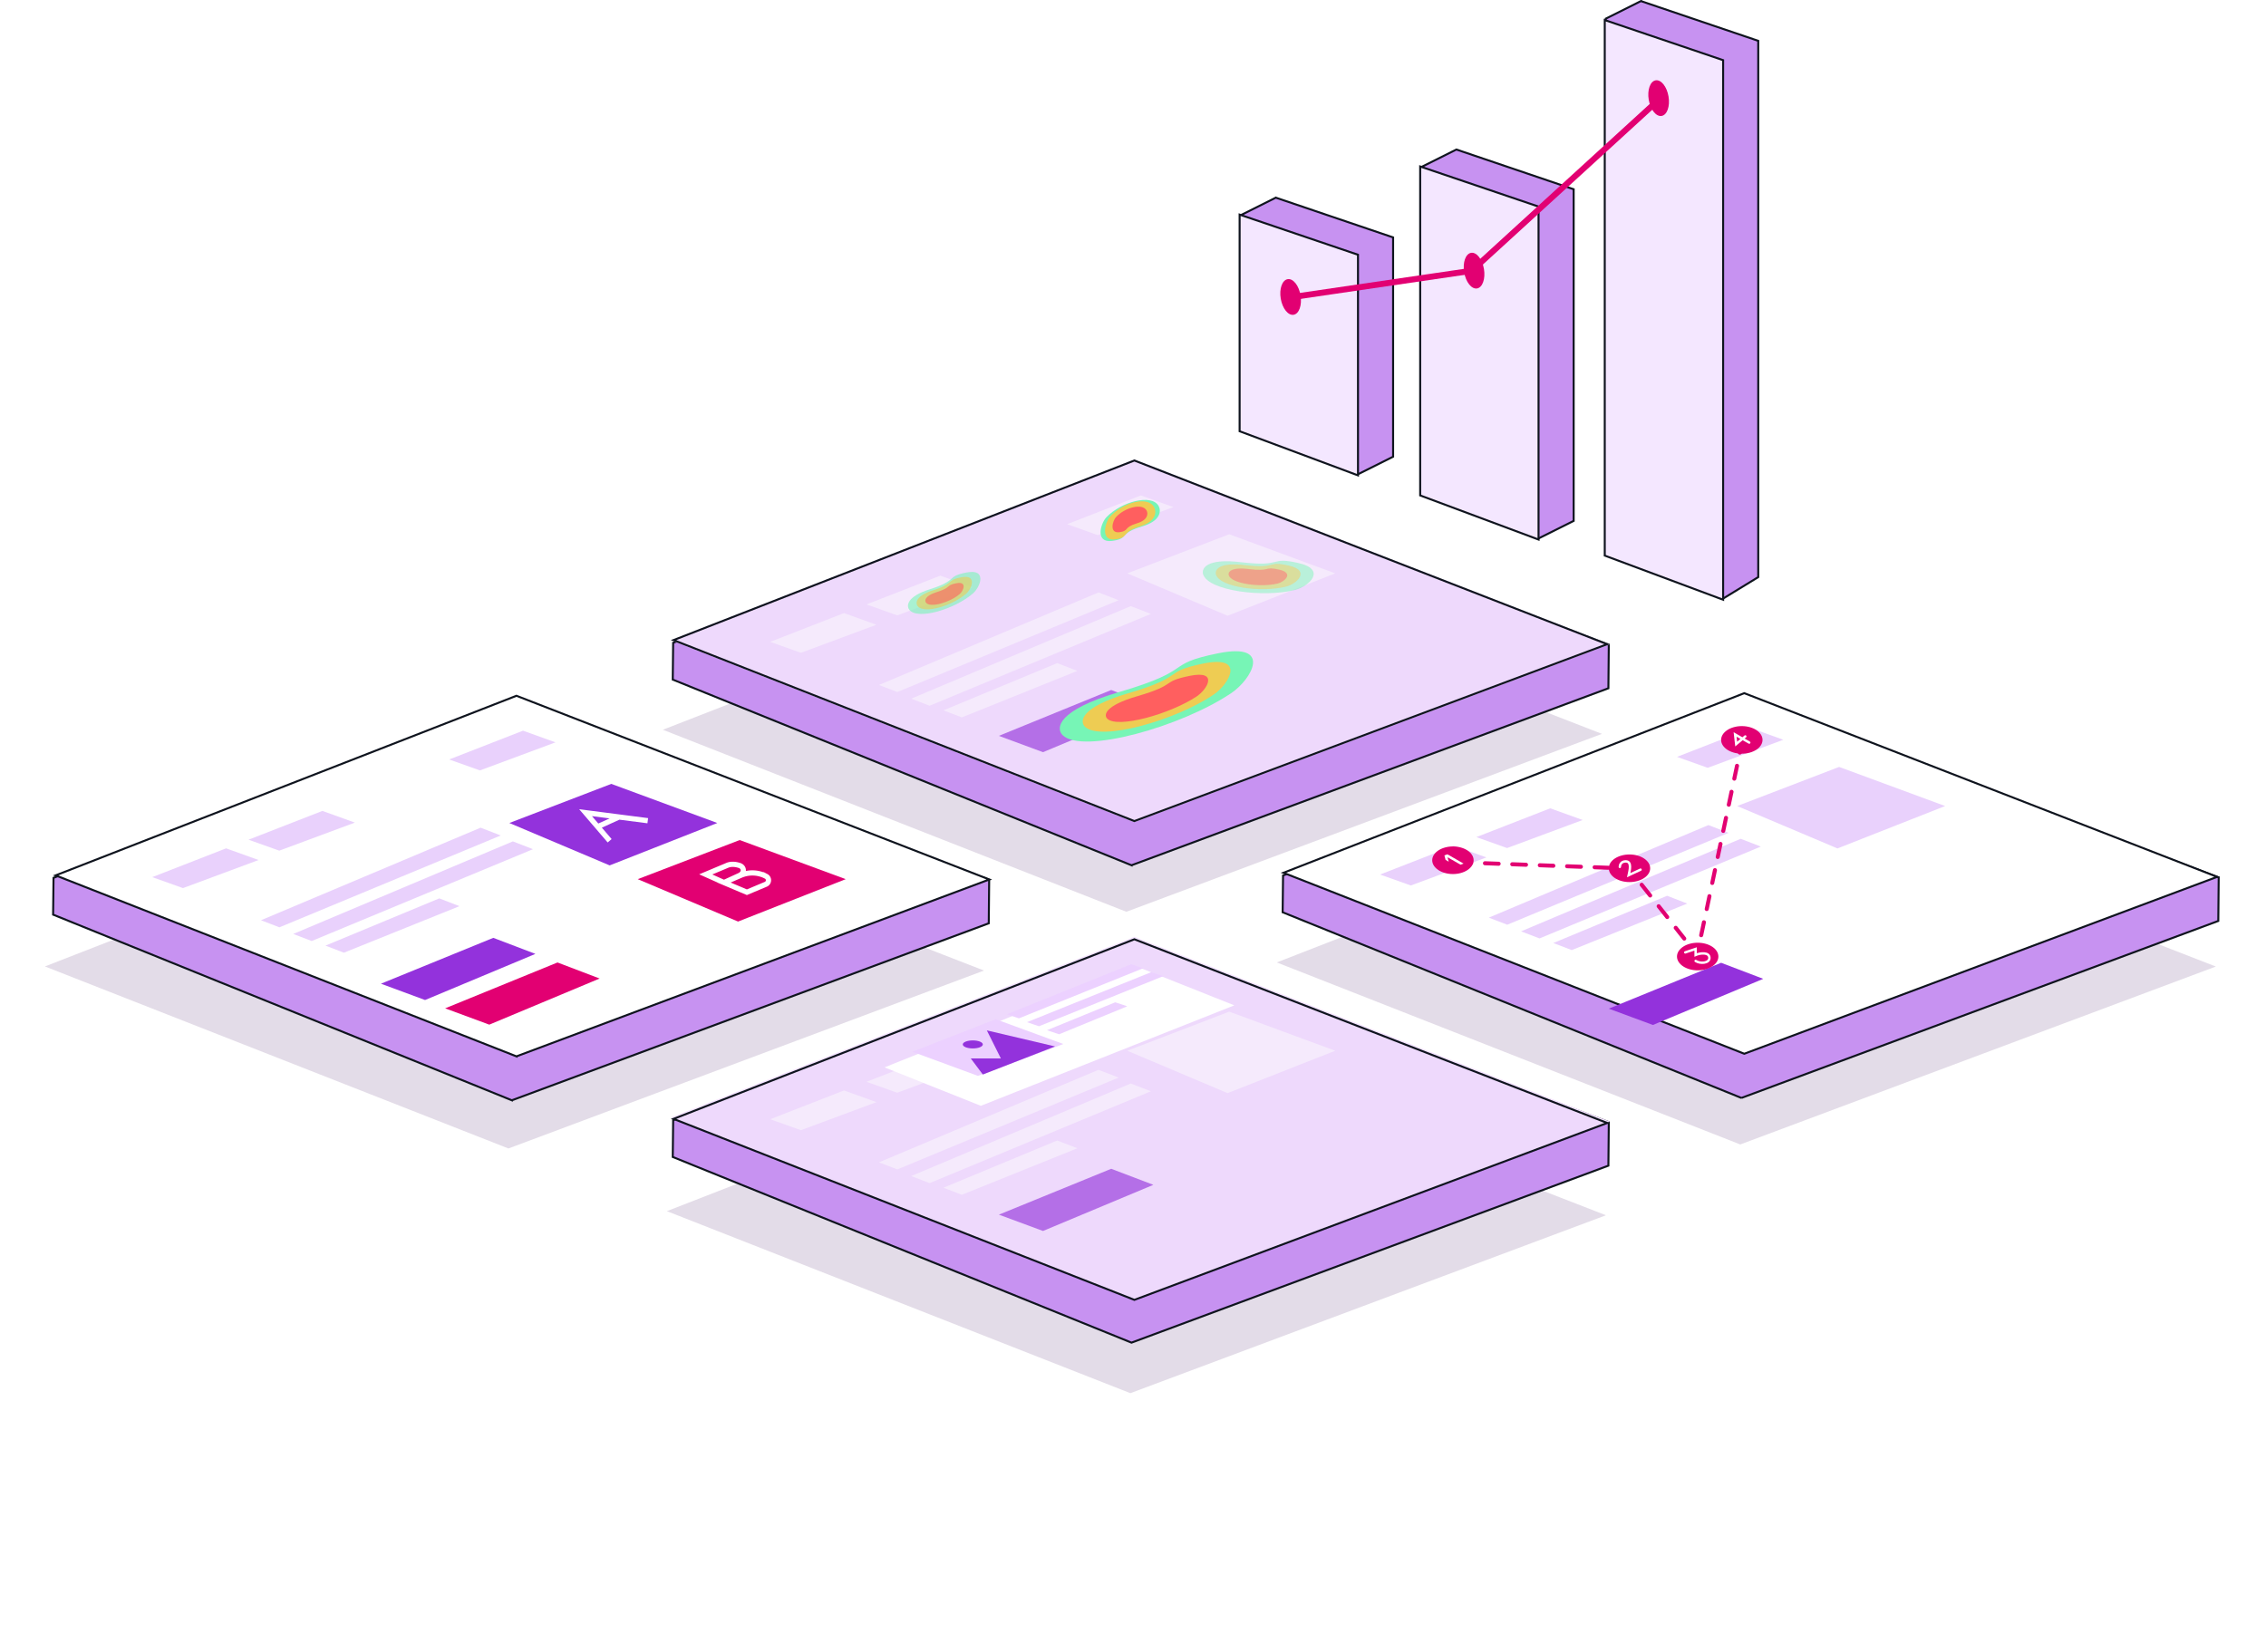 <svg xmlns="http://www.w3.org/2000/svg" width="609" height="444" fill="none" viewBox="0 0 609 444"><path fill="#C792F1" stroke="#0F141E" stroke-width=".539" d="m342.88 53.132 31.523 10.686v58.951l-9.45 4.724-31.529-12.291V57.86l9.456-4.728z"/><path fill="#F4E7FF" stroke="#0F141E" stroke-linecap="round" stroke-width=".539" d="m364.967 127.788-31.812-11.862V57.693l31.812 10.784v59.311z"/><path fill="#C792F1" stroke="#0F141E" stroke-width=".539" d="m391.407 40.192 31.523 10.685v89.146l-9.45 4.725-31.529-12.291V44.919l9.456-4.727z"/><path fill="#F4E7FF" stroke="#0F141E" stroke-linecap="round" stroke-width=".539" d="m413.494 145.042-31.812-11.862V44.753l31.812 10.784v89.505z"/><path fill="#C792F1" stroke="#0F141E" stroke-width=".539" d="m441.013.291 31.522 10.686v144.159l-9.462 5.782-31.516-12.286V5.019l9.456-4.728z"/><path fill="#F4E7FF" stroke="#0F141E" stroke-linecap="round" stroke-width=".539" d="m463.099 161.218-31.812-11.862V5.392l31.812 10.784v145.042z"/><path fill="#E20072" d="m395.501 72.79.117.8.245-.035.183-.167-.545-.597zm50.69-45.234a.808.808 0 1 0-1.091-1.194l1.091 1.195zM347.83 80.6l47.788-7.01-.235-1.6L347.595 79l.235 1.6zm48.216-7.212 50.145-45.832-1.091-1.194-50.145 45.832 1.091 1.194z"/><ellipse cx="346.865" cy="79.83" fill="#E20072" rx="4.853" ry="2.696" transform="rotate(-99.515 346.865 79.83)"/><ellipse cx="396.162" cy="72.752" fill="#E20072" rx="4.853" ry="2.696" transform="rotate(-99.515 396.162 72.752)"/><ellipse cx="445.767" cy="26.381" fill="#E20072" rx="4.853" ry="2.696" transform="rotate(-99.515 445.767 26.381)"/><g filter="url(#filter0_f_596_44)"><path fill="#B9A9C5" fill-opacity=".4" d="m178.144 196.17 124.57-48.561 127.819 49.666-127.819 47.826-124.57-48.931z"/></g><path fill="#C792F1" stroke="#0F141E" stroke-width=".539" d="m304.098 232.597-123.293-49.914.108-9.888 124.182-47.377 127.279 47.904-.108 11.698-128.168 47.577z"/><path fill="#F3E2FF" d="m180.3 172.068 124.569-48.561 127.82 49.666L304.869 221 180.3 172.068z"/><path fill="#fff" d="m206.984 172.541 19.851-7.739 8.726 3.141-20.311 7.542-8.266-2.944zm29.224 11.589 59.025-24.881 5.416 2.093-59.485 24.69-4.956-1.902zm8.672 3.684 59.024-24.881 5.417 2.093-59.486 24.69-4.955-1.902z"/><path fill="#9332DC" d="m268.451 197.809 30.195-12.327 11.323 4.313-29.656 12.401-11.862-4.387z"/><path fill="#fff" d="m253.543 190.948 30.588-12.697 5.417 2.094-31.049 12.505-4.956-1.902zm-20.678-28.471 19.851-7.738 8.726 3.141-20.311 7.542-8.266-2.945zm53.919-21.567 19.851-7.739 8.726 3.141-20.311 7.542-8.266-2.944zm16.175 13.217 27.401-10.515 28.497 10.515-28.938 11.397-26.96-11.397z"/><path fill="#E6CCF9" fill-opacity=".4" stroke="#0F141E" stroke-width=".539" d="m304.871 220.719-123.851-48.65 123.85-48.28 127.082 49.379-127.081 47.551z"/><path fill="#77F5B6" d="M300.767 186.037c-16.714 4.893-17.07 9.777-15.159 11.608 5.375 5.148 31.826-2.255 45.336-11.35 5.329-3.588 11.328-13.705-3.588-10.677-14.915 3.027-5.696 4.302-26.589 10.419z"/><path fill="#EECC53" d="M303.157 186.377c-12.778 3.755-13.037 7.549-11.569 8.977 4.129 4.017 24.352-1.661 34.666-8.69 4.069-2.773 8.631-10.617-2.776-8.307-11.407 2.31-4.348 3.327-20.321 8.02z"/><path fill="#FF5F5F" d="M305.648 187.152c-8.851 2.58-9.051 5.116-8.045 6.061 2.831 2.66 16.837-1.246 24.004-6 2.827-1.875 6.023-7.141-1.872-5.533-7.895 1.607-3.023 2.247-14.087 5.472z"/><path fill="#77F5B6" d="M306.953 141.505c5.145-1.503 5.105-4.274 4.442-5.471-1.865-3.368-10.018-1.183-14.016 2.977-1.577 1.641-3.162 6.97 1.472 6.395 4.633-.574 1.671-2.021 8.102-3.901z"/><path fill="#EECC53" d="M306.501 141.459c4.368-1.334 4.289-3.947 3.703-5.087-1.647-3.206-8.574-1.279-11.92 2.579-1.32 1.522-2.586 6.521 1.361 6.055 3.947-.466 1.394-1.879 6.856-3.547z"/><path fill="#FF5F5F" d="M305.581 140.671c3.027-.909 2.983-2.653 2.583-3.411-1.125-2.133-5.923-.816-8.254 1.773-.92 1.022-1.817 4.365.914 4.036 2.732-.329.973-1.261 4.757-2.398z"/><path fill="#77F5B6" d="M249.863 158.418c-6.283 1.99-6.263 4.501-5.468 5.507 2.236 2.831 12.19-.144 17.104-4.407 1.939-1.682 3.925-6.713-1.725-5.628s-2.056 2.039-9.911 4.528z" opacity=".6"/><path fill="#EECC53" d="M250.795 158.67c-4.803 1.529-4.781 3.48-4.17 4.264 1.72 2.206 9.33-.077 13.079-3.376 1.478-1.301 2.985-5.205-1.337-4.378-4.321.827-1.568 1.579-7.572 3.49z" opacity=".6"/><path fill="#FF5F5F" d="M251.78 159.15c-3.328 1.048-3.324 2.351-2.906 2.872 1.176 1.464 6.448-.104 9.057-2.329 1.029-.878 2.092-3.494-.899-2.917-2.991.577-1.093 1.063-5.252 2.374z" opacity=".6"/><g opacity=".8"><path fill="#77F5B6" d="M333.483 151.129c-9.295-1.12-10.629 1.71-10.134 3.265 1.393 4.373 16.022 6.349 24.756 4.186 3.445-.853 8.767-5.443.79-7.242-7.976-1.799-3.793 1.191-15.412-.209z" opacity=".6"/><path fill="#EECC53" d="M334.564 151.91c-7.109-.848-8.137 1.355-7.761 2.562 1.054 3.396 12.243 4.897 18.931 3.194 2.639-.671 6.722-4.251.623-5.63-6.099-1.38-2.906.935-11.793-.126z" opacity=".6"/><path fill="#FF5F5F" d="M335.593 152.975c-4.92-.6-5.62.866-5.355 1.674.746 2.272 8.489 3.326 13.105 2.221 1.821-.435 4.627-2.806.404-3.756-4.224-.949-2.005.611-8.154-.139z" opacity=".6"/></g><g filter="url(#filter1_f_596_44)"><path fill="#B9A9C5" fill-opacity=".4" d="m12.073 259.794 124.569-48.561 127.819 49.666-127.819 47.827-124.57-48.932z"/></g><path fill="#C792F1" stroke="#0F141E" stroke-width=".539" d="M137.568 295.779 14.274 245.865l.109-9.887 124.181-47.377 127.28 47.903-.109 11.698-128.167 47.577z"/><path fill="#fff" stroke="#0F141E" stroke-width=".539" d="M138.801 283.965 14.95 235.316l123.849-48.281 127.083 49.38-127.081 47.55z"/><path fill="#E9D1FC" d="m40.913 235.787 19.852-7.738 8.725 3.141-20.31 7.542-8.267-2.945zm29.225 11.589 59.024-24.881 5.417 2.094-59.486 24.689-4.955-1.902zm8.672 3.684 59.024-24.881 5.416 2.094-59.485 24.689-4.956-1.902zm8.663 3.134 30.588-12.697 5.417 2.094-31.05 12.505-4.955-1.902zm-20.679-28.47 19.852-7.739 8.725 3.141-20.31 7.542-8.267-2.944zm53.919-21.568 19.852-7.739 8.725 3.141-20.31 7.542-8.267-2.944z"/><g filter="url(#filter2_d_596_44)"><path fill="#9332DC" d="m102.38 261.434 30.195-12.328 11.323 4.313-29.656 12.402-11.862-4.387z"/></g><g filter="url(#filter3_d_596_44)"><path fill="#E20072" d="m119.634 268.055 30.195-12.328 11.323 4.313-29.656 12.402-11.862-4.387z"/></g><g filter="url(#filter4_d_596_44)"><path fill="#9332DC" d="m136.889 216.921 27.4-10.515 28.497 10.515-28.938 11.397-26.959-11.397z"/><path stroke="#fff" stroke-width="1.402" d="m163.847 221.695-6.47-7.549 16.715 2.157m-13.48 1.617 5.931-2.696"/></g><g filter="url(#filter5_d_596_44)"><path fill="#E20072" d="m171.396 230.94 27.401-10.515 28.496 10.515-28.937 11.397-26.96-11.397z"/><path stroke="#fff" stroke-width="1.402" d="m194.58 231.852 6.151 2.601 5.078-2.133c.923-.388.979-1.674.094-2.141a7.9 7.9 0 0 0-6.818-.269l-4.505 1.942zm0 0-4.911-2.193 5.779-2.428c1.017-.427 2.207-.32 3.256.018 1.41.453 1.41 2.067.064 2.684l-4.188 1.919z"/></g><g filter="url(#filter6_f_596_44)"><path fill="#B9A9C5" fill-opacity=".4" d="m343.136 258.716 124.57-48.561 127.819 49.666-127.819 47.827-124.57-48.932z"/></g><path fill="#C792F1" stroke="#0F141E" stroke-width=".539" d="M468.013 295.143 344.72 245.229l.108-9.888 124.181-47.376 127.28 47.903-.109 11.698-128.167 47.577z"/><path fill="#fff" stroke="#0F141E" stroke-width=".539" d="m468.786 283.264-123.851-48.649 123.85-48.28 127.082 49.379-127.081 47.55z"/><g filter="url(#filter7_d_596_44)"><path fill="#9332DC" d="m432.366 260.355 30.195-12.328 11.323 4.314-29.656 12.401-11.862-4.387z"/></g><path fill="#E9D1FC" d="m370.898 235.086 19.852-7.738 8.725 3.141-20.31 7.542-8.267-2.945zm29.225 11.59 59.024-24.881 5.417 2.093-59.485 24.69-4.956-1.902zm8.671 3.684 59.025-24.881 5.416 2.093-59.485 24.69-4.956-1.902zm8.664 3.134 30.588-12.697 5.417 2.094-31.049 12.505-4.956-1.902zm-20.679-28.471 19.852-7.738 8.726 3.141-20.311 7.542-8.267-2.945zm53.919-21.567 19.852-7.739 8.726 3.141-20.311 7.542-8.267-2.944zm16.176 13.217 27.4-10.515 28.497 10.515-28.937 11.397-26.96-11.397z"/><path fill="#E20072" d="m437.758 233.469.423-.334-.155-.195-.249-.01-.019.539zm18.332 23.185-.423.335.713.901.238-1.124-.528-.112zm-60.724-24.196a.54.54 0 0 0 .04-1.078l-.04 1.078zm3.724-.943a.54.54 0 0 0-.039 1.078l.039-1.078zm3.645 1.212a.539.539 0 1 0 .04-1.077l-.04 1.077zm3.724-.942a.539.539 0 1 0-.039 1.077l.039-1.077zm3.645 1.212a.539.539 0 1 0 .04-1.078l-.04 1.078zm3.724-.943a.54.54 0 0 0-.039 1.078l.039-1.078zm3.645 1.213a.54.54 0 0 0 .04-1.078l-.04 1.078zm3.724-.943a.539.539 0 1 0-.039 1.077l.039-1.077zm3.645 1.212a.539.539 0 1 0 .04-1.077l-.04 1.077zm3.724-.943a.54.54 0 0 0-.039 1.078l.039-1.078zm3.645 1.213a.54.54 0 0 0 .04-1.078l-.04 1.078zm3.724-.943a.54.54 0 1 0-.039 1.078l.039-1.078zm2.545 2.39a.54.54 0 0 0 .846-.669l-.846.669zm3.138 2.229a.54.54 0 0 0-.846.669l.846-.669zm1.446 3.567a.539.539 0 1 0 .845-.669l-.845.669zm3.137 2.229a.539.539 0 0 0-.846.669l.846-.669zm1.446 3.567a.538.538 0 1 0 .846-.669l-.846.669zm3.137 2.23a.538.538 0 1 0-.846.668l.846-.668zm1.446 3.567a.539.539 0 0 0 .846-.669l-.846.669zm3.137 2.229a.54.54 0 1 0-.846.669l.846-.669zm1.621.143a.539.539 0 0 0-1.055-.224l1.055.224zm-.313-3.728a.539.539 0 1 0 1.055.223l-1.055-.223zm1.796-3.282a.54.54 0 0 0-1.055-.223l1.055.223zm-.314-3.728a.54.54 0 0 0 1.055.223l-1.055-.223zm1.797-3.281a.54.54 0 0 0-1.055-.223l1.055.223zm-.314-3.728a.54.54 0 0 0 1.055.223l-1.055-.223zm1.797-3.282a.54.54 0 0 0-1.055-.223l1.055.223zm-.314-3.728a.538.538 0 1 0 1.055.223l-1.055-.223zm1.796-3.281a.539.539 0 1 0-1.055-.223l1.055.223zm-.313-3.728a.539.539 0 1 0 1.055.223l-1.055-.223zm1.796-3.282a.539.539 0 1 0-1.055-.223l1.055.223zm-.314-3.728a.54.54 0 0 0 1.055.224l-1.055-.224zm1.797-3.281a.538.538 0 1 0-1.055-.223l1.055.223zm-.314-3.728a.54.54 0 0 0 1.055.223l-1.055-.223zm1.797-3.282a.54.54 0 0 0-1.055-.223l1.055.223zm-.314-3.728a.54.54 0 0 0 1.055.224l-1.055-.224zm-73.53 30.171 1.842.068.04-1.078-1.842-.067-.04 1.077zm5.527.203 3.684.134.04-1.077-3.685-.135-.039 1.078zm7.369.269 3.684.135.04-1.078-3.685-.134-.039 1.077zm7.369.27 3.684.135.04-1.078-3.685-.135-.039 1.078zm7.369.269 3.684.135.04-1.077-3.685-.135-.039 1.077zm7.369.27 3.684.135.04-1.078-3.685-.135-.039 1.078zm7.369.27 1.842.067.039-1.078-1.842-.067-.039 1.078zm1.439-.137 1.145 1.449.846-.669-1.145-1.449-.846.669zm3.437 4.347 2.292 2.898.845-.669-2.291-2.898-.846.669zm4.583 5.796 2.292 2.898.846-.669-2.292-2.898-.846.669zm4.583 5.796 2.292 2.899.846-.669-2.292-2.898-.846.668zm4.583 5.797 1.146 1.449.846-.669-1.146-1.449-.846.669zm2.097 1.226.37-1.752-1.055-.224-.37 1.753 1.055.223zm1.112-5.257.741-3.505-1.055-.223-.741 3.505 1.055.223zm1.482-7.01.742-3.504-1.055-.223-.742 3.504 1.055.223zm1.483-7.009.742-3.505-1.055-.223-.742 3.505 1.055.223zm1.483-7.01.741-3.504-1.055-.223-.741 3.504 1.055.223zm1.483-7.009.741-3.505-1.055-.223-.741 3.505 1.055.223zm1.482-7.009.742-3.505-1.055-.223-.742 3.504 1.055.224zm1.483-7.01.742-3.505-1.055-.223-.742 3.505 1.055.223zm1.483-7.009.371-1.753-1.055-.223-.371 1.752 1.055.224z"/><ellipse cx="437.931" cy="233.405" fill="#E20072" rx="5.564" ry="3.71"/><path stroke="#fff" stroke-linecap="round" stroke-width=".649" d="M435.333 233.034c0-.495.318-1.484 1.589-1.484 1.737 0 1.06 2.473.795 3.709l3.18-1.483"/><ellipse cx="456.262" cy="257.129" fill="#E20072" rx="5.564" ry="3.71"/><path stroke="#fff" stroke-linecap="round" stroke-width=".649" d="m452.924 256.016 2.783-.927v1.614c1.236-.538 3.709-.807 3.709.807 0 1.444-2.473 1.615-3.709.807"/><ellipse cx="468.124" cy="198.896" fill="#E20072" rx="5.564" ry="3.71"/><path stroke="#fff" stroke-linecap="round" stroke-width=".649" d="m470.114 199.616-3.796-2.181.294 2.58 2.44-2.046"/><ellipse cx="390.481" cy="231.248" fill="#E20072" rx="5.564" ry="3.71"/><path fill="#fff" d="m392.531 232.443-3.457-1.983-.03.053.311 1.119-.845-.485-.318-1.198.807-.301 4.341 2.491-.809.304z"/><g filter="url(#filter8_f_596_44)"><path fill="#B9A9C5" fill-opacity=".4" d="m179.223 325.576 124.57-48.561 127.819 49.666-127.819 47.826-124.57-48.931z"/></g><path fill="#C792F1" stroke="#0F141E" stroke-width=".539" d="M304.1 360.924 180.807 311.01l.108-9.887 124.181-47.377 127.28 47.903-.109 11.698L304.1 360.924z"/><path fill="#F3E2FF" d="m180.302 300.396 124.569-48.561L432.69 301.5l-127.819 47.827-124.569-48.931z"/><path fill="#9332DC" d="m268.453 326.515 30.195-12.328 11.323 4.313-29.656 12.402-11.862-4.387z"/><path fill="#fff" d="m206.985 300.868 19.852-7.739 8.725 3.141-20.31 7.542-8.267-2.944zm29.225 11.589 59.024-24.881 5.417 2.094-59.486 24.689-4.955-1.902zm8.671 3.684 59.025-24.881 5.416 2.094-59.485 24.689-4.956-1.902zm8.664 3.134 30.588-12.697 5.417 2.094-31.049 12.505-4.956-1.902zm-20.679-28.47 19.852-7.739 8.725 3.141-20.31 7.542-8.267-2.944zm53.919-21.568 19.852-7.739 8.725 3.141-20.31 7.542-8.267-2.944zm16.176 13.217 27.401-10.515 28.496 10.515-28.937 11.397-26.96-11.397z"/><path fill="#E6CCF9" fill-opacity=".4" stroke="#0F141E" stroke-width=".539" d="m304.873 349.424-123.851-48.649 123.849-48.281 127.083 49.38-127.081 47.55z"/><g filter="url(#filter9_d_596_44)"><path fill="#fff" d="m237.719 282.614 67.65-27.167 26.36 10.49-68.129 27.008-25.881-10.331z"/></g><path fill="#ECD1FF" d="m270.61 272.649 33.43-13.46 3.235 1.079-33.43 13.48-3.235-1.099zm5.392 2.126 33.43-13.459 3.235 1.078-33.43 13.48-3.235-1.099zm5.392 2.157 18.333-7.498 3.235 1.078-18.333 7.519-3.235-1.099zm-36.197 5.796 22.411-8.748 18.171 6.663-22.949 8.571-17.633-6.486z"/><path fill="#9332DC" d="m260.905 284.532 3.236 4.313 19.41-7.549-18.332-4.313 3.774 7.549h-8.088z"/><ellipse cx="261.445" cy="280.757" fill="#9332DC" rx="2.696" ry="1.078"/><defs><filter id="filter0_f_596_44" width="271.8" height="116.903" x="168.439" y="137.903" color-interpolation-filters="sRGB" filterUnits="userSpaceOnUse"><feFlood flood-opacity="0" result="BackgroundImageFix"/><feBlend in="SourceGraphic" in2="BackgroundImageFix" mode="normal" result="shape"/><feGaussianBlur result="effect1_foregroundBlur_596_44" stdDeviation="4.853"/></filter><filter id="filter1_f_596_44" width="271.8" height="116.903" x="2.367" y="201.528" color-interpolation-filters="sRGB" filterUnits="userSpaceOnUse"><feFlood flood-opacity="0" result="BackgroundImageFix"/><feBlend in="SourceGraphic" in2="BackgroundImageFix" mode="normal" result="shape"/><feGaussianBlur result="effect1_foregroundBlur_596_44" stdDeviation="4.853"/></filter><filter id="filter2_d_596_44" width="51.518" height="26.715" x="97.38" y="247.106" color-interpolation-filters="sRGB" filterUnits="userSpaceOnUse"><feFlood flood-opacity="0" result="BackgroundImageFix"/><feColorMatrix in="SourceAlpha" result="hardAlpha" type="matrix" values="0 0 0 0 0 0 0 0 0 0 0 0 0 0 0 0 0 0 127 0"/><feOffset dy="3"/><feGaussianBlur stdDeviation="2.5"/><feComposite in2="hardAlpha" operator="out"/><feColorMatrix type="matrix" values="0 0 0 0 0.796 0 0 0 0 0.663 0 0 0 0 0.894 0 0 0 0.6 0"/><feBlend in2="BackgroundImageFix" mode="normal" result="effect1_dropShadow_596_44"/><feBlend in="SourceGraphic" in2="effect1_dropShadow_596_44" mode="normal" result="shape"/></filter><filter id="filter3_d_596_44" width="51.518" height="26.715" x="114.634" y="253.727" color-interpolation-filters="sRGB" filterUnits="userSpaceOnUse"><feFlood flood-opacity="0" result="BackgroundImageFix"/><feColorMatrix in="SourceAlpha" result="hardAlpha" type="matrix" values="0 0 0 0 0 0 0 0 0 0 0 0 0 0 0 0 0 0 127 0"/><feOffset dy="3"/><feGaussianBlur stdDeviation="2.5"/><feComposite in2="hardAlpha" operator="out"/><feColorMatrix type="matrix" values="0 0 0 0 0.796 0 0 0 0 0.663 0 0 0 0 0.894 0 0 0 0.6 0"/><feBlend in2="BackgroundImageFix" mode="normal" result="effect1_dropShadow_596_44"/><feBlend in="SourceGraphic" in2="effect1_dropShadow_596_44" mode="normal" result="shape"/></filter><filter id="filter4_d_596_44" width="73.151" height="39.166" x="128.262" y="202.092" color-interpolation-filters="sRGB" filterUnits="userSpaceOnUse"><feFlood flood-opacity="0" result="BackgroundImageFix"/><feColorMatrix in="SourceAlpha" result="hardAlpha" type="matrix" values="0 0 0 0 0 0 0 0 0 0 0 0 0 0 0 0 0 0 127 0"/><feOffset dy="4.314"/><feGaussianBlur stdDeviation="4.314"/><feComposite in2="hardAlpha" operator="out"/><feColorMatrix type="matrix" values="0 0 0 0 0.536 0 0 0 0 0.358 0 0 0 0 0.667 0 0 0 0.15 0"/><feBlend in2="BackgroundImageFix" mode="normal" result="effect1_dropShadow_596_44"/><feBlend in="SourceGraphic" in2="effect1_dropShadow_596_44" mode="normal" result="shape"/></filter><filter id="filter5_d_596_44" width="73.151" height="39.166" x="162.769" y="217.19" color-interpolation-filters="sRGB" filterUnits="userSpaceOnUse"><feFlood flood-opacity="0" result="BackgroundImageFix"/><feColorMatrix in="SourceAlpha" result="hardAlpha" type="matrix" values="0 0 0 0 0 0 0 0 0 0 0 0 0 0 0 0 0 0 127 0"/><feOffset dy="5.392"/><feGaussianBlur stdDeviation="4.314"/><feComposite in2="hardAlpha" operator="out"/><feColorMatrix type="matrix" values="0 0 0 0 0.536 0 0 0 0 0.358 0 0 0 0 0.667 0 0 0 0.15 0"/><feBlend in2="BackgroundImageFix" mode="normal" result="effect1_dropShadow_596_44"/><feBlend in="SourceGraphic" in2="effect1_dropShadow_596_44" mode="normal" result="shape"/></filter><filter id="filter6_f_596_44" width="271.8" height="116.903" x="333.431" y="200.45" color-interpolation-filters="sRGB" filterUnits="userSpaceOnUse"><feFlood flood-opacity="0" result="BackgroundImageFix"/><feBlend in="SourceGraphic" in2="BackgroundImageFix" mode="normal" result="shape"/><feGaussianBlur result="effect1_foregroundBlur_596_44" stdDeviation="4.853"/></filter><filter id="filter7_d_596_44" width="67.399" height="42.596" x="419.425" y="245.871" color-interpolation-filters="sRGB" filterUnits="userSpaceOnUse"><feFlood flood-opacity="0" result="BackgroundImageFix"/><feColorMatrix in="SourceAlpha" result="hardAlpha" type="matrix" values="0 0 0 0 0 0 0 0 0 0 0 0 0 0 0 0 0 0 127 0"/><feOffset dy="10.784"/><feGaussianBlur stdDeviation="6.47"/><feComposite in2="hardAlpha" operator="out"/><feColorMatrix type="matrix" values="0 0 0 0 0.796 0 0 0 0 0.663 0 0 0 0 0.894 0 0 0 0.8 0"/><feBlend in2="BackgroundImageFix" mode="normal" result="effect1_dropShadow_596_44"/><feBlend in="SourceGraphic" in2="effect1_dropShadow_596_44" mode="normal" result="shape"/></filter><filter id="filter8_f_596_44" width="271.8" height="116.903" x="169.518" y="267.309" color-interpolation-filters="sRGB" filterUnits="userSpaceOnUse"><feFlood flood-opacity="0" result="BackgroundImageFix"/><feBlend in="SourceGraphic" in2="BackgroundImageFix" mode="normal" result="shape"/><feGaussianBlur result="effect1_foregroundBlur_596_44" stdDeviation="4.853"/></filter><filter id="filter9_d_596_44" width="113.421" height="56.908" x="228.014" y="250.056" color-interpolation-filters="sRGB" filterUnits="userSpaceOnUse"><feFlood flood-opacity="0" result="BackgroundImageFix"/><feColorMatrix in="SourceAlpha" result="hardAlpha" type="matrix" values="0 0 0 0 0 0 0 0 0 0 0 0 0 0 0 0 0 0 127 0"/><feOffset dy="4.314"/><feGaussianBlur stdDeviation="4.853"/><feComposite in2="hardAlpha" operator="out"/><feColorMatrix type="matrix" values="0 0 0 0 0.192 0 0 0 0 0 0 0 0 0 0.333 0 0 0 0.2 0"/><feBlend in2="BackgroundImageFix" mode="normal" result="effect1_dropShadow_596_44"/><feBlend in="SourceGraphic" in2="effect1_dropShadow_596_44" mode="normal" result="shape"/></filter></defs></svg>